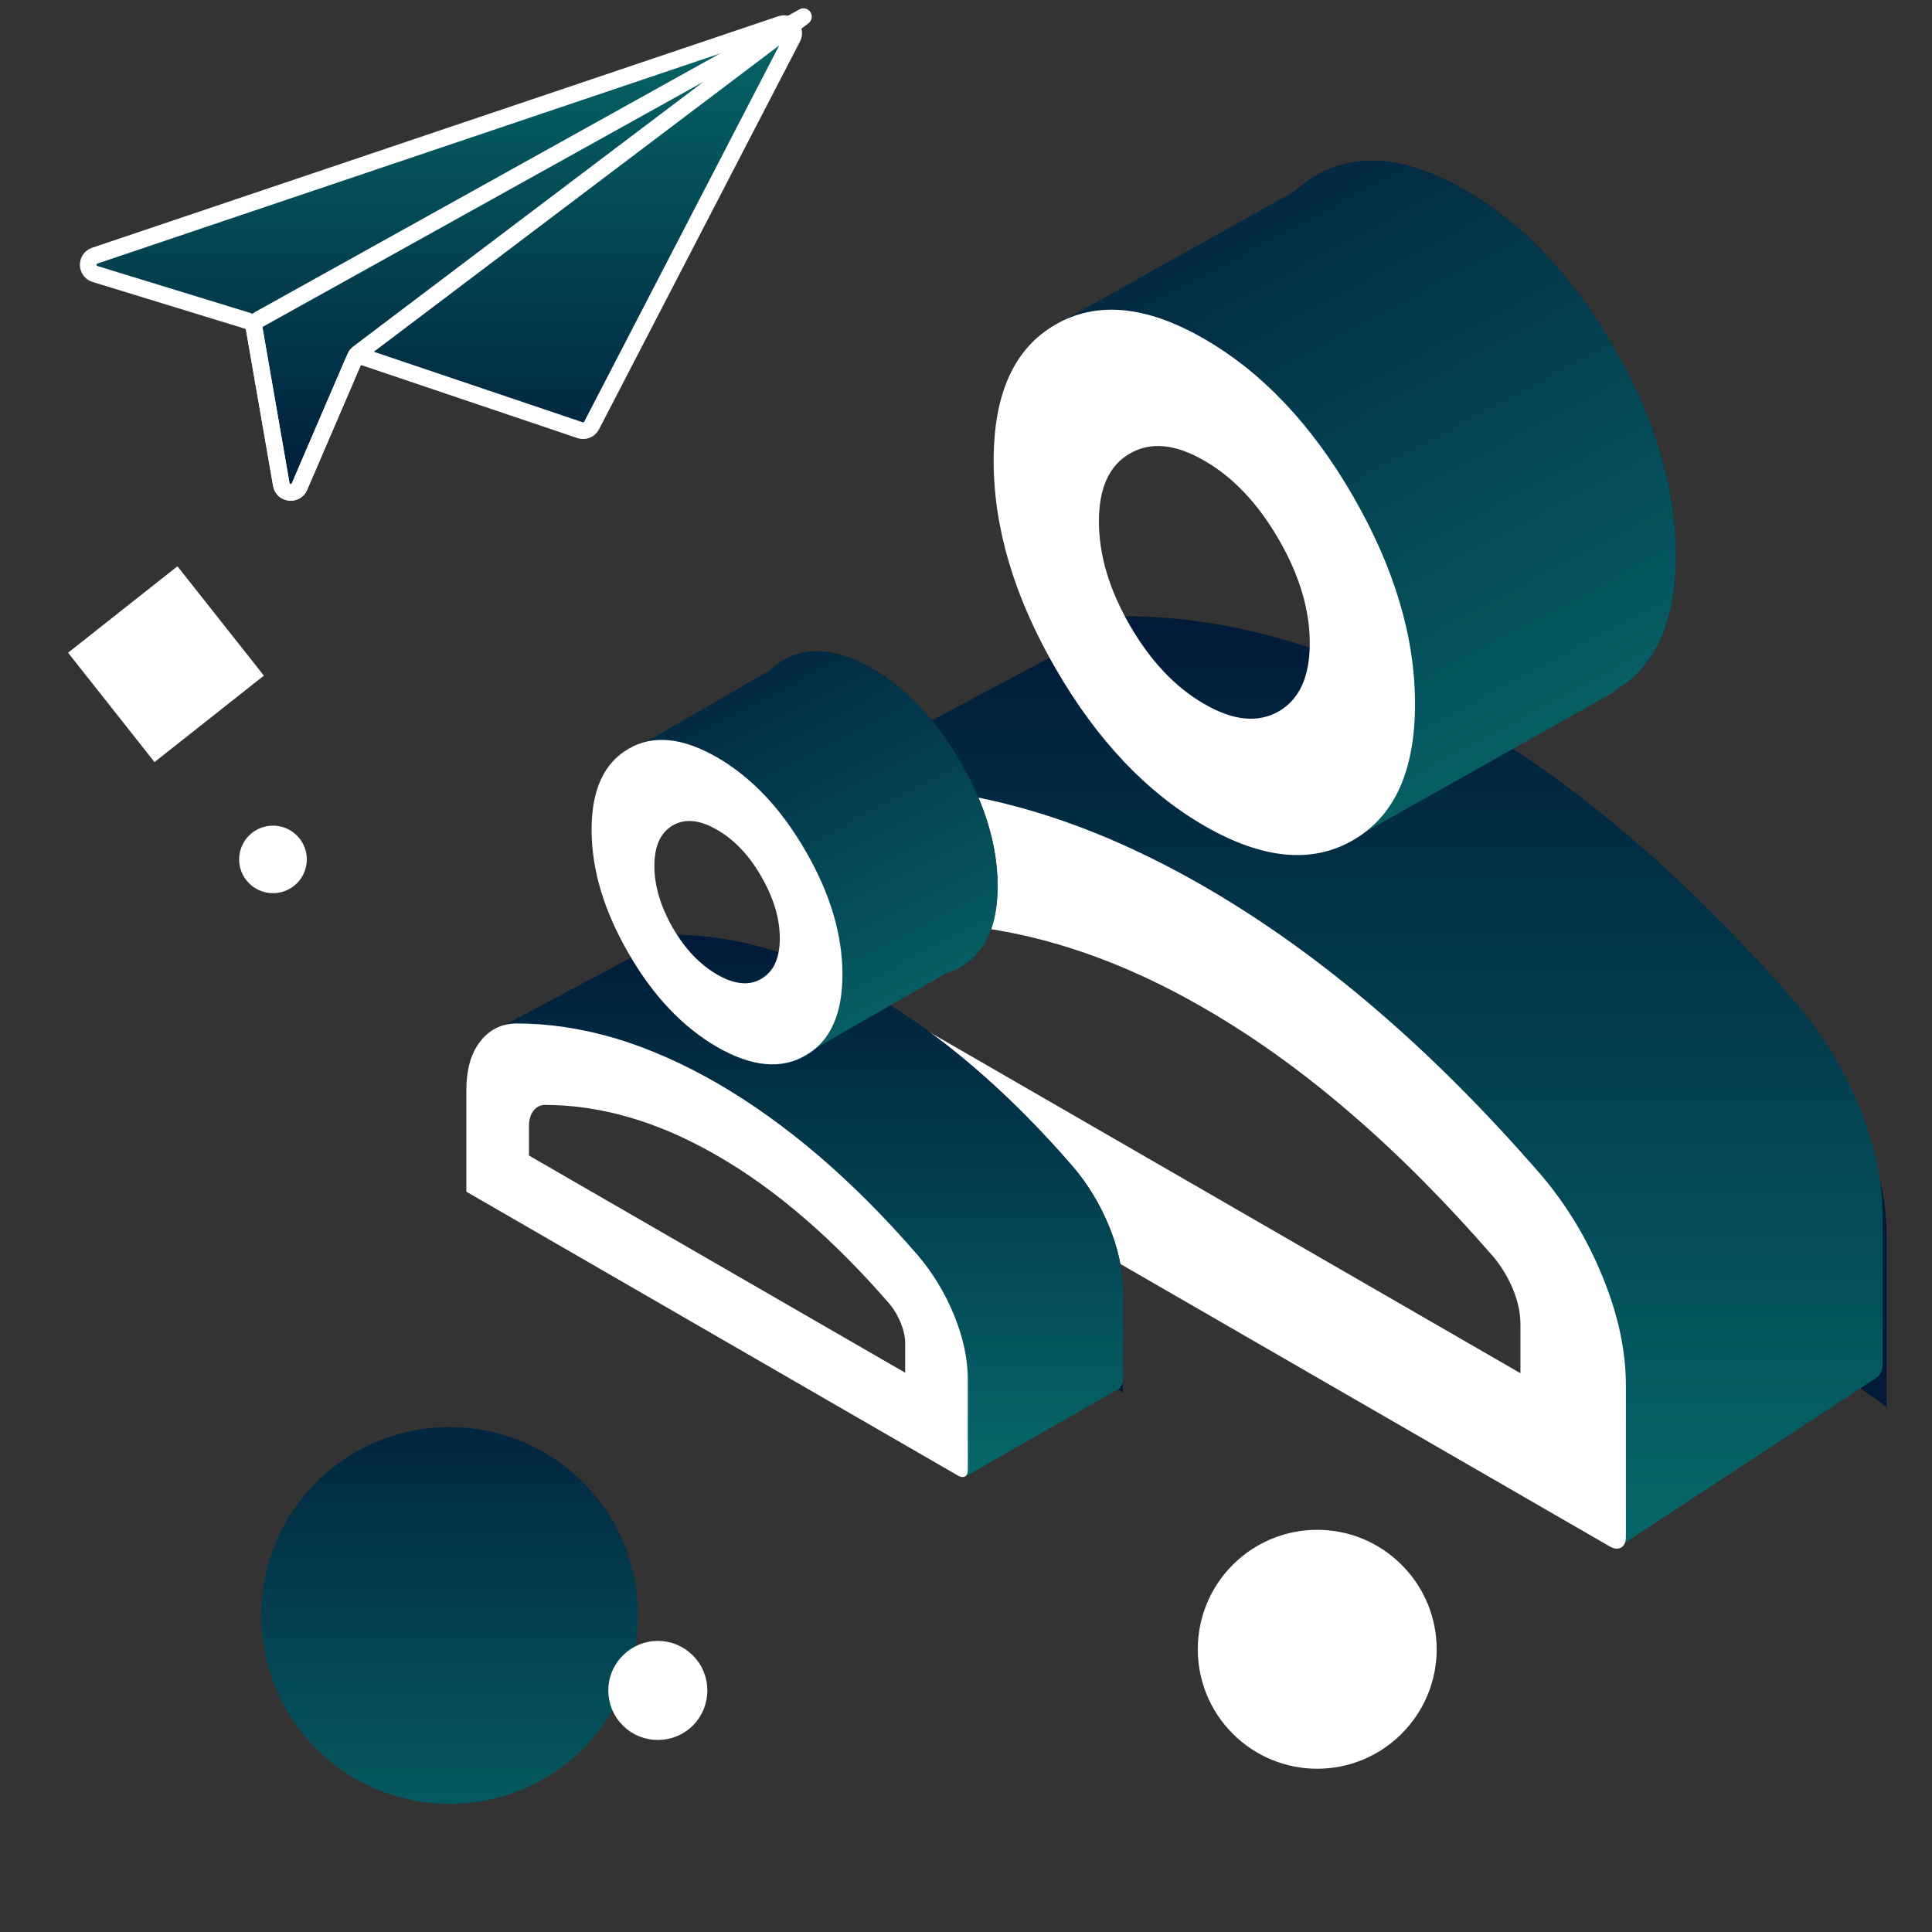 <svg width="116" height="116" viewBox="0 0 116 116" fill="none" xmlns="http://www.w3.org/2000/svg" xmlns:xlink="http://www.w3.org/1999/xlink">
	<rect x="0" y="0" width="116" height="116" fill="#333333" stroke="none"/>
	<defs>
		<clipPath id="clip447_26973">
			<rect id="Frame 2072750475" width="116" height="116" fill="white" fill-opacity="0"/>
		</clipPath>
		<linearGradient id="paint_linear_447_26975_0" x1="26.124" y1="-12.633" x2="26.124" y2="31" gradientUnits="userSpaceOnUse">
			<stop stop-color="#088A7E"/>
			<stop offset="1" stop-color="#001A38"/>
		</linearGradient>
		<linearGradient id="paint_linear_447_26979_0" x1="81.016" y1="37" x2="81.016" y2="93" gradientUnits="userSpaceOnUse">
			<stop stop-color="#001A38"/>
			<stop offset="1" stop-color="#066869"/>
		</linearGradient>
		<linearGradient id="paint_linear_447_26982_0" x1="73.726" y1="10.778" x2="92.811" y2="46.583" gradientUnits="userSpaceOnUse">
			<stop stop-color="#022640"/>
			<stop offset="0.982" stop-color="#066064"/>
		</linearGradient>
		<linearGradient id="paint_linear_447_26988_0" x1="48.379" y1="56.132" x2="48.379" y2="88.668" gradientUnits="userSpaceOnUse">
			<stop stop-color="#001A38"/>
			<stop offset="1" stop-color="#066869"/>
		</linearGradient>
		<linearGradient id="paint_linear_447_26991_0" x1="44.45" y1="39.779" x2="55.414" y2="61.16" gradientUnits="userSpaceOnUse">
			<stop stop-color="#022640"/>
			<stop offset="0.982" stop-color="#066064"/>
		</linearGradient>
		<linearGradient id="paint_linear_447_26996_0" x1="27" y1="81" x2="27" y2="113" gradientUnits="userSpaceOnUse">
			<stop stop-color="#001A38"/>
			<stop offset="1" stop-color="#066567"/>
		</linearGradient>
	</defs>
	<rect id="Frame 2072750475" width="116" height="116" fill="#FFFFFF" fill-opacity="0"/>
	<g clip-path="url(#clip447_26973)">
		<path id="Vector" d="M47.59 2.26C47.83 1.8 47.38 1.29 46.89 1.45L5.69 15.35C5.16 15.53 5.17 16.28 5.7 16.45L14.86 19.26C15.07 19.33 15.22 19.5 15.26 19.71L16.89 29.09C16.98 29.65 17.76 29.74 17.98 29.22L21.18 21.78C21.29 21.5 21.6 21.36 21.89 21.46L34.83 25.83C35.1 25.92 35.39 25.8 35.52 25.55L47.59 2.26Z" fill="url(#paint_linear_447_26975_0)" fill-opacity="1" fill-rule="nonzero"/>
		<path id="Vector" d="M5.69 15.35C5.16 15.53 5.17 16.28 5.7 16.45L14.86 19.26C15.07 19.33 15.22 19.5 15.26 19.71L16.89 29.09C16.98 29.65 17.76 29.74 17.98 29.22L21.18 21.78C21.29 21.5 21.6 21.36 21.89 21.46L34.83 25.83C35.1 25.92 35.39 25.8 35.52 25.55L47.59 2.26C47.83 1.8 47.38 1.29 46.89 1.45L5.69 15.35Z" stroke="#FFFFFF" stroke-opacity="1" stroke-width="1" stroke-linejoin="round"/>
		<path id="Vector" d="M48.24 1L15.56 19.17C15.35 19.29 15.23 19.53 15.27 19.77L16.89 29.09C16.98 29.65 17.76 29.74 17.98 29.22L21.33 21.43C21.36 21.34 21.43 21.26 21.51 21.2L48.24 1Z" stroke="#FFFFFF" stroke-opacity="1" stroke-width="1" stroke-linejoin="round"/>
		<path id="person" d="M87.96 40.63C84.48 38.62 81.5 35.47 79.02 31.18C76.55 26.89 75.31 22.73 75.31 18.72C75.31 14.7 76.55 11.97 79.02 10.54C81.5 9.11 84.48 9.4 87.96 11.41C91.44 13.42 94.42 16.57 96.9 20.86C99.38 25.15 100.62 29.31 100.62 33.33C100.62 37.35 99.38 40.07 96.9 41.5C94.42 42.93 91.44 42.64 87.96 40.63ZM62.65 55.25L62.65 45.02C62.65 42.95 63.11 41.31 64.04 40.11C64.96 38.91 66.19 38.29 67.71 38.26C70.98 38.26 74.31 38.76 77.68 39.77C81.05 40.77 84.48 42.28 87.96 44.29C91.44 46.3 94.87 48.75 98.24 51.64C101.62 54.53 104.94 57.86 108.21 61.64C109.74 63.43 110.96 65.47 111.89 67.73C112.81 70 113.27 72.17 113.27 74.24L113.27 84.47L86.13 65L62.65 55.25ZM68.98 51.59L106.94 73.51L106.94 70.59C106.94 69.92 106.8 69.23 106.51 68.51C106.22 67.79 105.84 67.15 105.36 66.57C102.51 63.28 99.64 60.39 96.74 57.89C93.84 55.4 90.91 53.3 87.96 51.59C85.01 49.89 82.08 48.61 79.18 47.76C76.28 46.9 73.41 46.48 70.56 46.48C70.09 46.51 69.71 46.71 69.41 47.09C69.12 47.48 68.98 48 68.98 48.67L68.98 51.59ZM87.96 33.33C89.7 34.33 91.19 34.48 92.43 33.76C93.67 33.05 94.29 31.68 94.29 29.67C94.29 27.66 93.67 25.59 92.43 23.44C91.19 21.3 89.7 19.72 87.96 18.72C86.22 17.71 84.73 17.57 83.49 18.28C82.25 19 81.63 20.36 81.63 22.37C81.63 24.38 82.25 26.46 83.49 28.6C84.73 30.75 86.22 32.32 87.96 33.33Z" fill="#001A38" fill-opacity="1" fill-rule="nonzero"/>
		<path id="Union" d="M63.519 54.444C62.936 54.202 62.416 53.379 62.416 52.7L62.416 50.899L61.298 50.319L49 46.965L63.548 39.206Q63.667 39.022 63.8 38.849Q64.476 37.969 65.368 37.507Q66.303 37.023 67.478 37C70.747 37 74.068 37.502 77.443 38.507Q82.504 40.014 87.724 43.027Q92.944 46.041 98.006 50.379Q103.067 54.717 107.971 60.379C109.5 62.175 110.726 64.207 111.648 66.475C112.571 68.743 113.033 70.912 113.033 72.981L113.033 81.948C113.033 82.159 112.982 82.326 112.896 82.443C112.86 82.545 112.792 82.636 112.697 82.699L97 92.999L92.043 73.238L79.387 61.035L63.519 54.444Z" clip-rule="evenodd" fill="url(#paint_linear_447_26979_0)" fill-opacity="1" fill-rule="evenodd"/>
		<path id="Union" d="M81.036 34.265Q79.983 32.838 79.029 31.186Q77.957 29.329 77.194 27.506L73.279 24.193L62.5 20L77.84 11.419Q78.377 10.923 79.029 10.547Q79.735 10.139 80.496 9.917Q83.738 8.974 87.966 11.415Q93.186 14.428 96.903 20.867C99.381 25.159 100.621 29.314 100.621 33.332C100.621 37.313 99.404 40.024 96.972 41.465C96.956 41.505 96.928 41.54 96.889 41.562L81 50.499L81.105 46.553L81.664 39.286L81.036 34.265Z" clip-rule="evenodd" fill="url(#paint_linear_447_26982_0)" fill-opacity="1" fill-rule="evenodd"/>
		<path id="person" d="M72.31 49.58C68.83 47.57 65.85 44.42 63.37 40.12C60.89 35.83 59.66 31.68 59.66 27.66C59.66 23.64 60.89 20.92 63.37 19.49C65.85 18.06 68.83 18.34 72.31 20.35C75.79 22.36 78.77 25.51 81.25 29.81C83.72 34.1 84.96 38.25 84.96 42.27C84.96 46.29 83.72 49.01 81.25 50.44C78.77 51.88 75.79 51.59 72.31 49.58ZM47 64.19L47 53.96C47 51.89 47.46 50.25 48.39 49.05C49.31 47.85 50.53 47.23 52.06 47.2C55.33 47.2 58.65 47.71 62.03 48.71C65.4 49.71 68.83 51.22 72.31 53.23C75.79 55.24 79.22 57.69 82.59 60.58C85.97 63.47 89.29 66.81 92.56 70.58C94.08 72.38 95.31 74.41 96.23 76.68C97.16 78.95 97.62 81.11 97.62 83.18L97.62 92.29C97.62 92.91 97.18 93.16 96.65 92.85L47 64.19ZM53.33 60.54L91.29 82.45L91.29 79.53C91.29 78.86 91.15 78.17 90.86 77.45C90.57 76.74 90.18 76.09 89.71 75.51C86.86 72.23 83.99 69.33 81.09 66.84C78.19 64.34 75.26 62.24 72.31 60.54C69.36 58.83 66.43 57.55 63.53 56.7C60.63 55.85 57.76 55.42 54.91 55.42C54.44 55.45 54.05 55.66 53.76 56.04C53.47 56.42 53.33 56.94 53.33 57.61L53.33 60.54ZM72.31 42.27C74.05 43.28 75.54 43.42 76.78 42.71C78.02 41.99 78.64 40.63 78.64 38.62C78.64 36.61 78.02 34.53 76.78 32.39C75.54 30.24 74.05 28.66 72.31 27.66C70.57 26.65 69.08 26.51 67.84 27.23C66.6 27.94 65.98 29.3 65.98 31.31C65.98 33.32 66.6 35.4 67.84 37.55C69.08 39.69 70.57 41.27 72.31 42.27Z" fill="#FFFFFF" fill-opacity="1" fill-rule="nonzero"/>
		<path id="person" d="M52.37 57.54C50.3 56.34 48.52 54.47 47.05 51.91C45.57 49.36 44.84 46.89 44.84 44.5C44.84 42.11 45.57 40.48 47.05 39.63C48.52 38.78 50.3 38.95 52.37 40.15C54.44 41.35 56.21 43.22 57.68 45.77C59.16 48.33 59.89 50.8 59.89 53.19C59.89 55.58 59.16 57.2 57.68 58.05C56.21 58.91 54.44 58.73 52.37 57.54ZM37.31 66.23L37.31 60.15C37.31 58.91 37.58 57.94 38.13 57.23C38.68 56.51 39.41 56.14 40.32 56.12C42.26 56.12 44.24 56.42 46.25 57.02C48.26 57.62 50.3 58.52 52.37 59.71C54.44 60.91 56.48 62.36 58.48 64.09C60.49 65.81 62.47 67.79 64.41 70.04C65.32 71.1 66.05 72.31 66.6 73.66C67.15 75.01 67.42 76.3 67.42 77.53L67.42 83.62L51.28 72.03L37.31 66.23ZM41.07 64.06L63.66 77.1L63.66 75.36C63.66 74.96 63.57 74.55 63.4 74.12C63.23 73.7 63 73.31 62.72 72.97C61.02 71.01 59.31 69.29 57.59 67.81C55.86 66.32 54.12 65.07 52.37 64.06C50.61 63.04 48.87 62.28 47.14 61.78C45.42 61.27 43.71 61.02 42.01 61.02C41.73 61.03 41.5 61.16 41.33 61.38C41.16 61.61 41.07 61.92 41.07 62.32L41.07 64.06ZM52.37 53.19C53.4 53.79 54.29 53.87 55.02 53.45C55.76 53.02 56.13 52.21 56.13 51.02C56.13 49.82 55.76 48.59 55.02 47.31C54.29 46.03 53.4 45.09 52.37 44.5C51.33 43.9 50.44 43.81 49.71 44.24C48.97 44.66 48.6 45.48 48.6 46.67C48.6 47.87 48.97 49.1 49.71 50.38C50.44 51.66 51.33 52.59 52.37 53.19Z" fill="#001A38" fill-opacity="1" fill-rule="nonzero"/>
		<path id="Union" d="M37.968 66.511C37.622 66.367 37.312 65.877 37.312 65.474L37.312 64.4L36.648 64.056L29.33 62.06L37.986 57.443Q38.057 57.334 38.136 57.232C38.685 56.517 39.414 56.15 40.324 56.132C42.269 56.132 44.245 56.431 46.253 57.028Q49.265 57.925 52.371 59.718Q55.476 61.511 58.488 64.092C60.496 65.813 62.472 67.796 64.417 70.042C65.327 71.111 66.056 72.32 66.605 73.669C67.154 75.019 67.429 76.309 67.429 77.54L67.429 82.876C67.429 83.079 67.35 83.214 67.227 83.265L67.246 83.347L57.934 88.668L54.94 77.692L47.412 70.433L37.968 66.511Z" clip-rule="evenodd" fill="url(#paint_linear_447_26988_0)" fill-opacity="1" fill-rule="evenodd"/>
		<path id="Union" d="M48.247 53.751Q47.621 52.902 47.054 51.919Q46.416 50.815 45.962 49.731L43.632 47.759L38 44.999L46.283 40.218Q46.288 40.213 46.293 40.208Q46.633 39.882 47.054 39.64Q47.474 39.397 47.926 39.265L47.926 39.265Q49.855 38.703 52.371 40.156Q55.477 41.949 57.688 45.78Q59.9 49.61 59.9 53.197Q59.9 55.958 58.589 57.35L58.599 57.405L58.45 57.49L58.449 57.491Q58.109 57.817 57.688 58.06C57.404 58.224 57.108 58.35 56.801 58.438L48 63.499L48.288 61.063L48.621 56.74L48.247 53.751Z" clip-rule="evenodd" fill="url(#paint_linear_447_26991_0)" fill-opacity="1" fill-rule="evenodd"/>
		<path id="person" d="M43.05 62.86C40.98 61.66 39.21 59.79 37.74 57.24C36.26 54.68 35.52 52.21 35.52 49.82C35.52 47.43 36.26 45.81 37.74 44.96C39.21 44.1 40.98 44.28 43.05 45.47C45.12 46.67 46.9 48.54 48.37 51.1C49.85 53.65 50.58 56.12 50.58 58.51C50.58 60.9 49.85 62.52 48.37 63.37C46.9 64.23 45.12 64.05 43.05 62.86ZM28 71.55L28 65.47C28 64.24 28.27 63.26 28.82 62.55C29.37 61.83 30.1 61.46 31.01 61.45C32.95 61.45 34.93 61.75 36.94 62.34C38.94 62.94 40.98 63.84 43.05 65.03C45.12 66.23 47.16 67.69 49.17 69.41C51.18 71.13 53.15 73.11 55.1 75.36C56.01 76.43 56.74 77.63 57.29 78.98C57.84 80.33 58.11 81.62 58.11 82.85L58.11 88.28C58.11 88.64 57.85 88.79 57.54 88.61L28 71.55ZM31.76 69.38L54.35 82.42L54.35 80.68C54.35 80.28 54.26 79.87 54.09 79.45C53.92 79.02 53.69 78.63 53.41 78.29C51.71 76.33 50 74.61 48.28 73.13C46.55 71.64 44.81 70.39 43.05 69.38C41.3 68.37 39.56 67.6 37.83 67.1C36.1 66.59 34.39 66.34 32.7 66.34C32.42 66.35 32.19 66.48 32.02 66.7C31.85 66.93 31.76 67.24 31.76 67.64L31.76 69.38ZM43.05 58.51C44.09 59.11 44.98 59.2 45.71 58.77C46.45 58.34 46.82 57.53 46.82 56.34C46.82 55.14 46.45 53.91 45.71 52.63C44.98 51.35 44.09 50.42 43.05 49.82C42.02 49.22 41.13 49.13 40.39 49.56C39.66 49.99 39.29 50.8 39.29 51.99C39.29 53.19 39.66 54.42 40.39 55.7C41.13 56.98 42.02 57.91 43.05 58.51Z" fill="#FFFFFF" fill-opacity="1" fill-rule="nonzero"/>
		<path id="Vector" d="M82.73 102.69C84.77 100.67 84.77 97.38 82.73 95.36L82.73 95.36C80.72 93.35 77.46 93.35 75.44 95.36L75.44 95.36C73.41 97.38 73.41 100.67 75.44 102.69L75.44 102.69C77.46 104.7 80.72 104.7 82.73 102.69L82.73 102.69Z" fill="#FFFFFF" fill-opacity="1" fill-rule="nonzero"/>
		<path id="Vector" d="M82.73 102.69C84.77 100.67 84.77 97.38 82.73 95.36C80.72 93.35 77.46 93.35 75.44 95.36C73.41 97.38 73.41 100.67 75.44 102.69C77.46 104.7 80.72 104.7 82.73 102.69Z" stroke="#FFFFFF" stroke-opacity="1" stroke-width="4.001" stroke-linejoin="round"/>
		<path id="Vector" d="M35 105C39.41 100.58 39.41 93.41 35 89L35 89C30.58 84.58 23.42 84.58 19 88.99L19 88.99C14.58 93.41 14.58 100.58 19 105L19 105C23.42 109.41 30.58 109.41 35 105L35 105Z" fill="url(#paint_linear_447_26996_0)" fill-opacity="1" fill-rule="nonzero"/>
		<path id="Vector" d="M35 105C39.41 100.58 39.41 93.41 35 89C30.58 84.58 23.42 84.58 19 88.99C14.58 93.41 14.58 100.58 19 105C23.42 109.41 30.58 109.41 35 105Z" stroke="#FFFFFF" stroke-opacity="1" stroke-width="0" stroke-linejoin="round"/>
		<path id="Vector" d="M17.34 52.8C18 52.28 18.12 51.31 17.59 50.65L17.59 50.65C17.06 49.99 16.11 49.88 15.44 50.4L15.44 50.4C14.78 50.92 14.66 51.89 15.19 52.55L15.19 52.55C15.72 53.21 16.67 53.32 17.34 52.8L17.34 52.8Z" fill="#FFFFFF" fill-opacity="1" fill-rule="nonzero"/>
		<path id="Vector" d="M17.34 52.8C18 52.28 18.12 51.31 17.59 50.65C17.06 49.99 16.11 49.88 15.44 50.4C14.78 50.92 14.66 51.89 15.19 52.55C15.72 53.21 16.67 53.32 17.34 52.8Z" stroke="#FFFFFF" stroke-opacity="1" stroke-width="1" stroke-linejoin="round"/>
		<path id="Vector" d="M41.25 103.25C42.21 102.28 42.21 100.71 41.25 99.75L41.25 99.75C40.28 98.78 38.71 98.78 37.75 99.75L37.75 99.75C36.78 100.71 36.78 102.28 37.75 103.25L37.75 103.25C38.71 104.21 40.28 104.21 41.25 103.25L41.25 103.25Z" fill="#FFFFFF" fill-opacity="1" fill-rule="nonzero"/>
		<path id="Vector" d="M41.25 103.25C42.21 102.28 42.21 100.71 41.25 99.75C40.28 98.78 38.71 98.78 37.75 99.75C36.78 100.71 36.78 102.28 37.75 103.25C38.71 104.21 40.28 104.21 41.25 103.25Z" stroke="#FFFFFF" stroke-opacity="1" stroke-width="1" stroke-linejoin="round"/>
		<rect id="Rectangle 10" x="10.654" y="34" width="8.37" height="8.37" transform="rotate(51.679 10.654 34)" fill="#FFFFFF" fill-opacity="1"/>
	</g>
</svg>

